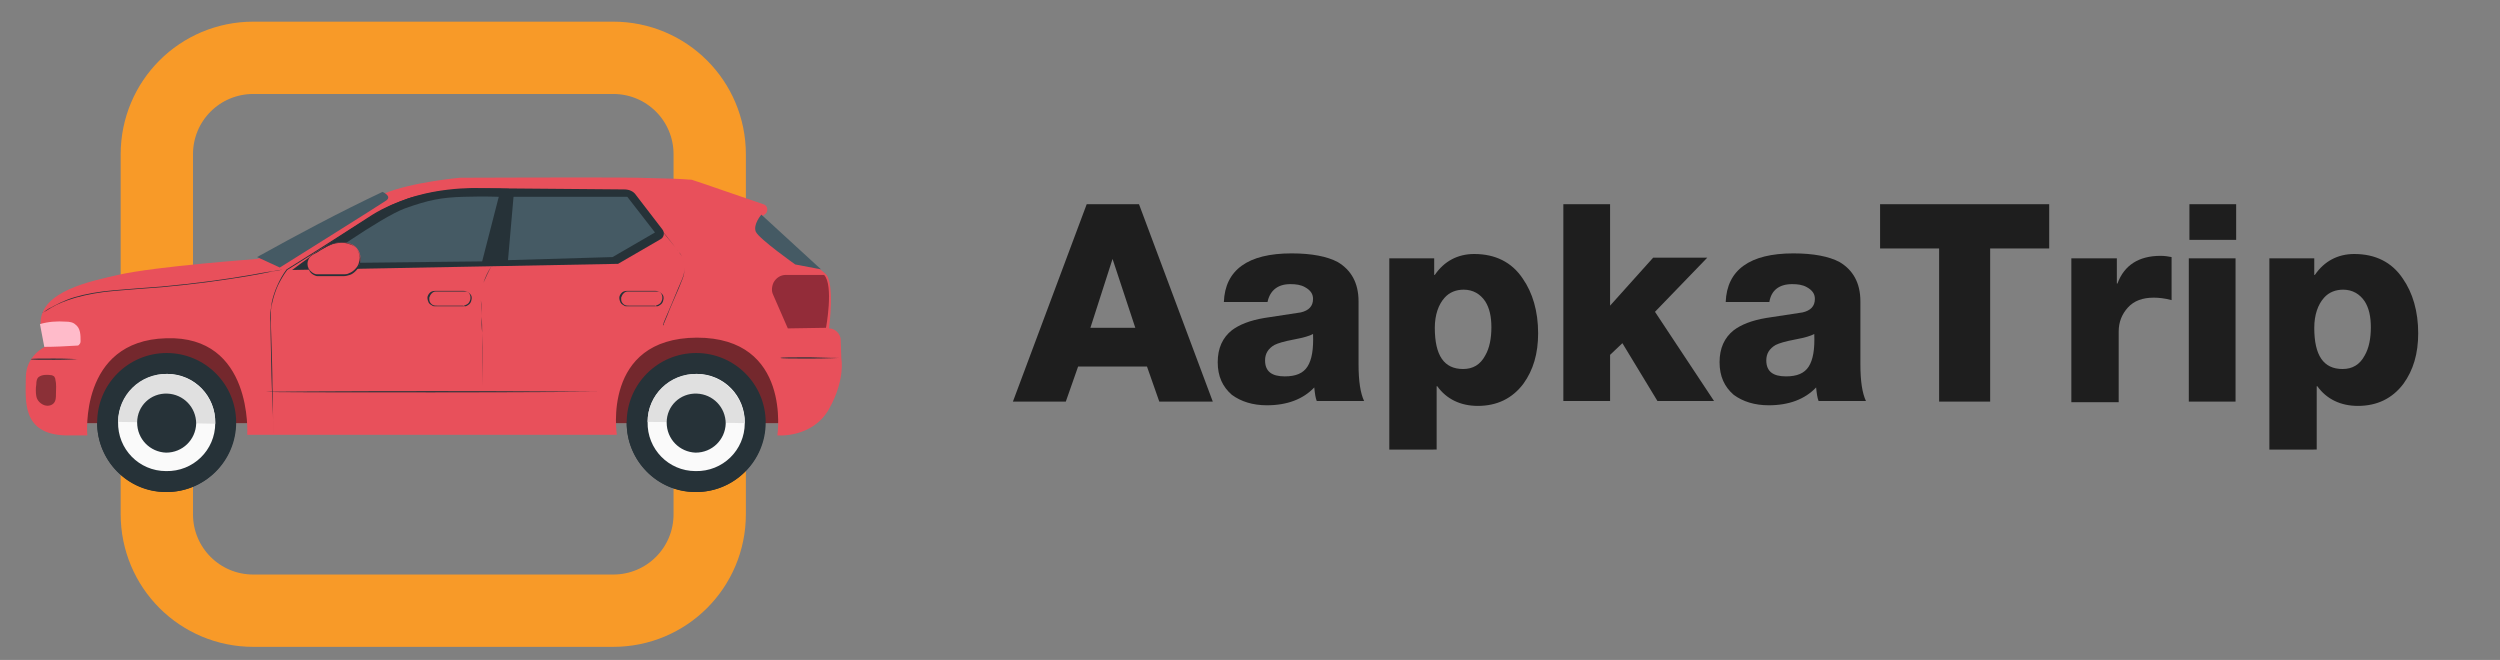 <?xml version="1.0" encoding="utf-8"?>
<!-- Generator: Adobe Illustrator 24.1.0, SVG Export Plug-In . SVG Version: 6.00 Build 0)  -->
<svg version="1.1" id="Layer_1" xmlns="http://www.w3.org/2000/svg" xmlns:xlink="http://www.w3.org/1999/xlink" x="0px" y="0px"
	 viewBox="0 0 406.5 107.3" style="enable-background:new 0 0 406.5 107.3;" xml:space="preserve">
<rect x="0" y="0" width="406.5" height="107.3" fill="#808080" stroke="none"/>
<style type="text/css">
	.st0{fill:none;stroke:#F89A28;stroke-width:11.759;stroke-miterlimit:10;}
	.st1{fill:#E8505B;}
	.st2{opacity:0.5;}
	.st3{fill:#263238;}
	.st4{fill:#FAFAFA;}
	.st5{fill:#E0E0E0;}
	.st6{opacity:0.4;}
	.st7{fill:#FFBBCA;}
	.st8{fill:#932C39;}
	.st9{fill:#455A64;}
	.st10{fill:none;stroke:#4E585D;stroke-width:1.052097e-02;stroke-miterlimit:10;}
	.st11{fill:#1E1E1E;}
</style>
<g>
	<path class="st0" d="M99.7,99.3H41.2c-8.7,0-15.7-7-15.7-15.7V25.1c0-8.7,7-15.7,15.7-15.7h58.5c8.7,0,15.7,7,15.7,15.7v58.5
		C115.4,92.3,108.4,99.3,99.7,99.3z"/>
	<g>
		<g>
			<g>
				<g>
					<rect x="11.4" y="51.7" class="st1" width="116.7" height="17.1"/>
				</g>
			</g>
			<g class="st2">
				<g>
					<rect x="11.4" y="51.7" width="116.7" height="17.1"/>
				</g>
			</g>
		</g>
		<g>
			<g>
				<g>
					<g>
						<g>
							<g>
								<g>
									<ellipse class="st3" cx="27.1" cy="68.7" rx="11.3" ry="11.3"/>
								</g>
							</g>
						</g>
					</g>
				</g>
			</g>
			<g>
				<g>
					<g>
						<g>
							<g>
								<g>
									<path class="st3" d="M15.8,68.6L15.8,68.6C15.7,74.8,20.7,80,26.9,80c6.2,0.1,11.3-4.9,11.4-11.1l0,0L15.8,68.6z"/>
								</g>
							</g>
						</g>
					</g>
				</g>
			</g>
			<g>
				<g>
					<g>
						<g>
							<g>
								<g>
									<path class="st4" d="M19.2,68.6c-0.1,4.4,3.4,8,7.8,8c4.4,0.1,8-3.4,8-7.8c0.1-4.4-3.4-8-7.8-8
										C22.8,60.8,19.3,64.3,19.2,68.6z"/>
								</g>
							</g>
						</g>
					</g>
				</g>
			</g>
			<g>
				<g>
					<g>
						<g>
							<g>
								<g>
									<path class="st5" d="M27.2,60.8c-4.4-0.1-8,3.4-8,7.8L35,68.9C35.1,64.5,31.6,60.9,27.2,60.8z"/>
								</g>
							</g>
						</g>
					</g>
				</g>
			</g>
			<g>
				<g>
					<g>
						<g>
							<g>
								<g>
									<path class="st3" d="M22.3,68.7c0,2.7,2.1,4.8,4.7,4.9c2.7,0,4.8-2.1,4.9-4.7c0-2.7-2.1-4.8-4.7-4.9
										C24.5,63.9,22.3,66,22.3,68.7z"/>
								</g>
							</g>
						</g>
					</g>
				</g>
			</g>
		</g>
		<g>
			<g>
				<g>
					<g>
						<g>
							<g>
								<g>
									<ellipse class="st3" cx="113.2" cy="68.7" rx="11.3" ry="11.3"/>
								</g>
							</g>
						</g>
					</g>
				</g>
			</g>
			<g>
				<g>
					<g>
						<g>
							<g>
								<g>
									<path class="st3" d="M101.9,68.6L101.9,68.6C101.8,74.8,106.8,80,113,80c6.2,0.1,11.3-4.9,11.4-11.1l0,0L101.9,68.6z"/>
								</g>
							</g>
						</g>
					</g>
				</g>
			</g>
			<g>
				<g>
					<g>
						<g>
							<g>
								<g>
									<path class="st4" d="M105.3,68.6c-0.1,4.4,3.4,8,7.8,8c4.4,0.1,8-3.4,8-7.8c0.1-4.4-3.4-8-7.8-8
										C108.9,60.8,105.3,64.3,105.3,68.6z"/>
								</g>
							</g>
						</g>
					</g>
				</g>
			</g>
			<g>
				<g>
					<g>
						<g>
							<g>
								<g>
									<path class="st5" d="M113.3,60.8c-4.4-0.1-8,3.4-8,7.8l15.8,0.2C121.1,64.5,117.7,60.9,113.3,60.8z"/>
								</g>
							</g>
						</g>
					</g>
				</g>
			</g>
			<g>
				<g>
					<g>
						<g>
							<g>
								<g>
									<path class="st3" d="M108.4,68.7c0,2.7,2.1,4.8,4.7,4.9c2.7,0,4.8-2.1,4.9-4.7c0-2.7-2.1-4.8-4.7-4.9
										C110.6,63.9,108.4,66,108.4,68.7z"/>
								</g>
							</g>
						</g>
					</g>
				</g>
			</g>
		</g>
		<g>
			<g>
				<path class="st1" d="M41.9,42.1c0,0-16.6,1.2-22.7,2.6c-4.3,1-12.7,2.6-12.6,7.9l0.7,3.8c0,0-3.1,1.4-3.1,5s-0.8,9.2,6.5,9.4
					c1.2,0,3.5,0,3.5,0S12.8,55.4,27,55c14.2-0.5,13.2,15.7,13.2,15.7h60.1c0,0-2.5-15.7,13-15.8c15.5,0,13.1,15.9,13.1,15.9
					s5.7,0.5,8.4-4.3s2-8.2,2-8.2l-0.1-3c0-1-0.9-1.9-1.9-1.9l0,0c0,0,1-7.6-0.6-8.9s-10.3-9.3-10.3-9.3l0.4-0.3
					c0.7-0.4,0.6-1.5-0.2-1.7c-3.3-1.1-9.8-3.4-11.4-3.9c-0.2-0.1-0.5-0.1-0.7-0.1c-0.9-0.1-3.5-0.2-8.3-0.3c-5.8-0.1-28.9,0-28.9,0
					s-7.9,0.7-12.4,2.6C57.9,33.4,41.9,42.1,41.9,42.1z"/>
			</g>
		</g>
		<g class="st6">
			<g>
				<g>
					<path d="M8.3,61c-0.6-0.1-1.5-0.1-2,0.3C6,61.5,5.9,62,5.9,62.5c-0.1,0.6-0.1,1.3,0,1.9s0.5,1.1,1.1,1.4s1.3,0.2,1.7-0.2
						c0.4-0.4,0.4-1,0.4-1.6c0-0.8,0.1-1.5-0.1-2.3c0-0.2-0.1-0.3-0.2-0.5C8.6,61.1,8.5,61,8.3,61"/>
				</g>
			</g>
		</g>
		<g>
			<g>
				<path class="st7" d="M7.2,56.4c1.8,0,3.5-0.1,5.2-0.2c0.2,0,0.4,0,0.5-0.2c0.2-0.2,0.2-0.4,0.2-0.6c0-0.9,0-2-0.8-2.6
					c-0.4-0.4-1-0.5-1.6-0.5c-1.4-0.1-2.9,0-4.2,0.4L7.2,56.4z"/>
			</g>
		</g>
		<g>
			<g>
				<g>
					<path class="st3" d="M44.4,70.5C44.4,70.5,44.4,70.5,44.4,70.5c0-0.2,0-0.3,0-0.5c0-0.3,0-0.8,0-1.5c0-1.3-0.1-3.1-0.2-5.5
						c-0.1-2.4-0.1-5.3-0.2-8.6c0-0.8,0-1.7-0.1-2.6c0-0.4,0-0.9,0.1-1.3c0-0.2,0.1-0.4,0.1-0.7c0-0.2,0.1-0.5,0.1-0.7
						c0.2-0.9,0.5-1.8,0.9-2.7s0.9-1.8,1.5-2.6l0,0l0,0c3.2-2,6.7-4.2,10.4-6.6c0.9-0.6,1.9-1.2,2.8-1.8c0.9-0.6,1.9-1.2,3-1.7
						c1-0.5,2.1-0.9,3.2-1.3c0.6-0.2,1.1-0.4,1.7-0.5s1.1-0.3,1.7-0.4c2.2-0.5,4.5-0.7,6.7-0.8s4.4-0.1,6.5,0h0.1v0.1
						c-1,4.5-1.9,8.7-2.8,12.5l0,0l0,0c-0.5,0.9-0.9,1.8-1.3,2.7c-0.3,0.9-0.5,1.9-0.4,2.8s0.1,1.8,0.1,2.7c0,0.9,0,1.7,0.1,2.6
						c0,3.3,0.1,6.2,0.1,8.6s0,4.2,0,5.5c0,0.6,0,1.1,0,1.5c0,0.2,0,0.3,0,0.4s0,0.1,0,0.1s0,0,0-0.1s0-0.2,0-0.4c0-0.3,0-0.8,0-1.5
						c0-1.3,0-3.1,0-5.5s0-5.3-0.1-8.6c0-0.8,0-1.7-0.1-2.6c0-0.9-0.1-1.8-0.1-2.7c-0.1-0.9,0.1-1.9,0.4-2.8
						c0.3-0.9,0.7-1.8,1.3-2.7l0,0c0.9-3.8,1.8-8,2.8-12.5v0.1c-2.1-0.1-4.3-0.1-6.5,0s-4.5,0.3-6.7,0.8c-0.6,0.1-1.2,0.3-1.7,0.4
						c-0.6,0.2-1.1,0.3-1.7,0.5c-1.1,0.4-2.2,0.8-3.2,1.3s-2,1-3,1.7c-0.9,0.6-1.9,1.2-2.8,1.8c-3.7,2.3-7.2,4.5-10.4,6.5l0,0
						c-0.6,0.8-1.1,1.7-1.5,2.5c-0.4,0.9-0.7,1.8-0.9,2.7c-0.5,1.8-0.2,3.6-0.2,5.2c0.1,3.3,0.2,6.2,0.2,8.6
						c0.1,2.4,0.1,4.2,0.1,5.5c0,0.6,0,1.1,0,1.5c0,0.2,0,0.3,0,0.4C44.4,70.4,44.4,70.5,44.4,70.5z"/>
				</g>
			</g>
		</g>
		<g>
			<g>
				<g>
					<path class="st3" d="M82.6,31.2L82.6,31.2c0.2,0,0.3,0,0.4,0c0.3,0,0.6,0,1.1,0c1,0,2.4,0,4.1-0.1c3.5-0.1,8.4-0.1,14-0.2l0,0
						l0,0c0.6,0.8,1.3,1.6,2,2.4c2,2.4,3.9,4.7,5.6,6.9c0.2,0.3,0.4,0.5,0.6,0.8s0.4,0.5,0.5,0.8c0.3,0.6,0.4,1.2,0.4,1.8
						s-0.1,1.2-0.3,1.7c-0.2,0.5-0.4,1-0.6,1.5c-0.8,1.9-1.5,3.4-1.9,4.5c-0.2,0.5-0.4,0.9-0.5,1.2c-0.1,0.1-0.1,0.2-0.1,0.3
						c0,0.1-0.1,0.1-0.1,0.1s0,0,0-0.1s0.1-0.2,0.1-0.3c0.1-0.3,0.3-0.7,0.5-1.2c0.5-1.1,1.1-2.6,1.9-4.5c0.4-1,1-2,1-3.2
						c0-0.6-0.1-1.2-0.4-1.8c-0.1-0.3-0.3-0.6-0.5-0.8c-0.2-0.3-0.4-0.5-0.6-0.8c-1.7-2.1-3.6-4.4-5.6-6.8c-0.7-0.8-1.3-1.6-2-2.4
						l0,0c-5.5,0.1-10.4,0.2-14,0.2c-1.8,0-3.2,0-4.1,0c-0.5,0-0.9,0-1.1,0C82.9,31.2,82.8,31.2,82.6,31.2L82.6,31.2z"/>
				</g>
			</g>
		</g>
		<g>
			<g>
				<g>
					<path class="st3" d="M75.5,49.8c0,0,0.1,0,0.2,0s0.3-0.1,0.4-0.2c0.2-0.1,0.4-0.3,0.5-0.6c0-0.1,0.1-0.3,0.1-0.5s0-0.3-0.1-0.5
						c-0.2-0.3-0.5-0.6-1-0.6c-0.4,0-0.9,0-1.4,0c-1,0-2.1,0-3.3,0c-0.3,0-0.5,0.1-0.7,0.3c-0.2,0.2-0.3,0.4-0.4,0.7
						c0,0.3,0,0.5,0.1,0.7s0.3,0.4,0.5,0.5s0.5,0.1,0.7,0.1s0.5,0,0.7,0c0.4,0,0.9,0,1.2,0c0.7,0,1.4,0,1.8,0c0.2,0,0.4,0,0.5,0
						C75.5,49.8,75.5,49.8,75.5,49.8s-0.1,0-0.2,0s-0.3,0-0.5,0c-0.4,0-1,0-1.8,0c-0.4,0-0.8,0-1.2,0c-0.2,0-0.5,0-0.7,0
						c-0.1,0-0.2,0-0.4,0c-0.1,0-0.3,0-0.4-0.1c-0.2-0.1-0.5-0.3-0.6-0.5s-0.2-0.5-0.2-0.8s0.2-0.6,0.4-0.8c0.2-0.2,0.5-0.3,0.8-0.3
						c1.2,0,2.3,0,3.3,0c0.5,0,1,0,1.4,0c0.5,0,0.9,0.3,1,0.6c0.1,0.2,0.1,0.4,0.1,0.5c0,0.2,0,0.3-0.1,0.5
						c-0.1,0.3-0.3,0.5-0.5,0.6s-0.4,0.2-0.5,0.2C75.6,49.8,75.5,49.8,75.5,49.8z"/>
				</g>
			</g>
		</g>
		<g>
			<g>
				<g>
					<path class="st3" d="M106.7,49.8c0,0,0.1,0,0.2,0s0.3-0.1,0.4-0.2c0.2-0.1,0.4-0.3,0.5-0.6c0-0.1,0.1-0.3,0.1-0.5
						s0-0.3-0.1-0.5c-0.2-0.3-0.5-0.6-1-0.6c-0.4,0-0.9,0-1.4,0c-1,0-2.1,0-3.3,0c-0.3,0-0.5,0.1-0.7,0.3c-0.2,0.2-0.3,0.4-0.4,0.7
						c0,0.3,0,0.5,0.1,0.7s0.3,0.4,0.5,0.5s0.5,0.1,0.7,0.1s0.5,0,0.7,0c0.4,0,0.9,0,1.2,0c0.7,0,1.4,0,1.8,0c0.2,0,0.4,0,0.5,0
						C106.6,49.8,106.7,49.8,106.7,49.8s-0.1,0-0.2,0s-0.3,0-0.5,0c-0.4,0-1,0-1.8,0c-0.4,0-0.8,0-1.2,0c-0.2,0-0.5,0-0.7,0
						c-0.1,0-0.2,0-0.4,0c-0.1,0-0.3,0-0.4-0.1c-0.2-0.1-0.5-0.3-0.6-0.5s-0.2-0.5-0.2-0.8s0.2-0.6,0.4-0.8c0.2-0.2,0.5-0.3,0.8-0.3
						c1.2,0,2.3,0,3.3,0c0.5,0,1,0,1.4,0c0.5,0,0.9,0.3,1,0.6c0.1,0.2,0.1,0.4,0.1,0.5c0,0.2,0,0.3-0.1,0.5
						c-0.1,0.3-0.3,0.5-0.5,0.6s-0.4,0.2-0.5,0.2C106.7,49.8,106.7,49.8,106.7,49.8z"/>
				</g>
			</g>
		</g>
		<g>
			<g>
				<path class="st8" d="M134,44.7h-6.2c-0.9,0-1.6,0.5-2,1.2l0,0c-0.3,0.6-0.4,1.4-0.1,2l2.4,5.5l6.2-0.1
					C134.3,53.4,135.6,46.4,134,44.7z"/>
			</g>
		</g>
		<g>
			<g>
				<path class="st3" d="M47.5,43.9l32.1-0.6l20.9-0.4l6.9-4c0.6-0.3,0.7-1.1,0.3-1.6l-4.3-5.6c-0.4-0.6-1.1-0.9-1.9-0.9l-23.4-0.2
					c0,0-8.8-0.5-15.7,3.4C55.1,38.1,47.5,43.9,47.5,43.9z"/>
			</g>
		</g>
		<g>
			<g>
				<path class="st9" d="M62.2,31.2c0,0,1.6,0.7,0.6,1.4S45.5,43.5,45.5,43.5l-3.7-1.7C48.3,38.2,55,34.6,62.2,31.2z"/>
			</g>
		</g>
		<g>
			<g>
				<g>
					<path class="st3" d="M46,43.8C46,43.8,46,43.8,46,43.8c-0.2,0-0.3,0-0.4,0.1C45.3,44,45,44,44.5,44.1c-1,0.2-2.4,0.5-4.2,0.8
						c-3.6,0.6-8.5,1.3-14,1.8c-1.4,0.1-2.7,0.2-4,0.3s-2.6,0.2-3.7,0.3c-2.4,0.2-4.5,0.6-6.3,1.1c-1.7,0.5-3.1,1.1-3.9,1.6
						c-0.4,0.2-0.8,0.5-1,0.6C7.1,50.7,7,50.8,7,50.8c-0.1,0-0.1,0.1-0.1,0.1s0,0,0.1-0.1c0.1,0,0.1-0.1,0.3-0.2
						c0.2-0.1,0.5-0.4,1-0.6c0.9-0.5,2.2-1.2,3.9-1.7s3.9-0.9,6.3-1.1c1.2-0.1,2.4-0.2,3.7-0.3c1.3-0.1,2.6-0.2,4-0.3
						c5.5-0.5,10.5-1.2,14-1.8c1.8-0.3,3.2-0.6,4.2-0.7c0.5-0.1,0.9-0.2,1.1-0.2c0.1,0,0.2,0,0.3-0.1C45.9,43.8,46,43.8,46,43.8z"/>
				</g>
			</g>
		</g>
		<g>
			<g>
				<g>
					<path class="st3" d="M136.5,58.2c0,0-2.1,0.1-4.8,0.1c-2.6,0-4.8,0-4.8-0.1s2.1-0.1,4.8-0.1C134.3,58.2,136.5,58.2,136.5,58.2z
						"/>
				</g>
			</g>
		</g>
		<g>
			<g>
				<g>
					<path class="st3" d="M97.3,63.7c0,0-12.1,0.1-27,0.1s-27,0-27-0.1c0,0,12.1-0.1,27-0.1S97.3,63.7,97.3,63.7z"/>
				</g>
			</g>
		</g>
		<g>
			<g>
				<g>
					<path class="st3" d="M12.6,58.4c0,0-1.7,0.1-3.8,0.1S5,58.5,5,58.4s1.7-0.1,3.8-0.1S12.6,58.4,12.6,58.4z"/>
				</g>
			</g>
		</g>
		<g>
			<g>
				<path class="st9" d="M123.8,34.9c0,0-1.4,1.6-0.9,2.8c0.6,1.2,6.4,5.3,6.4,5.3l4.2,0.8L123.8,34.9z"/>
			</g>
		</g>
		<g>
			<g>
				<polygon class="st9" points="83.5,32 82.6,42.3 99.6,41.8 106.5,37.8 102,32 				"/>
			</g>
		</g>
		<g>
			<g>
				<path class="st9" d="M51.5,42.8c0,0,10.3-7.4,14.3-8.9c3.9-1.4,6-1.8,9.6-1.9c3.5-0.1,5.7,0,5.7,0l-2.7,10.5L51.5,42.8z"/>
			</g>
		</g>
		<g>
			<g>
				<g>
					<path class="st1" d="M50,42.9L50,42.9c0-0.7,0.4-1.3,0.9-1.6l2.4-1.3c0.7-0.4,1.4-0.6,2.2-0.6l0,0c0.5,0,1,0.1,1.4,0.2
						c1,0.3,1.7,1.3,1.7,2.3l0,0c0.1,1.5-1.1,2.7-2.6,2.7h-4.2C50.8,44.7,50,43.9,50,42.9z"/>
				</g>
			</g>
			<g>
				<g>
					<g>
						<path class="st3" d="M50,42.9c0,0,0,0.1,0,0.2c0,0.1,0.1,0.4,0.2,0.6c0.1,0.2,0.4,0.5,0.7,0.7c0.2,0.1,0.4,0.2,0.6,0.2
							c0.2,0,0.5,0,0.7,0c1,0,2.2,0,3.6,0c0.3,0,0.7,0,1-0.2c0.3-0.1,0.6-0.3,0.9-0.6c0.3-0.3,0.5-0.6,0.6-0.9
							c0.1-0.3,0.2-0.7,0.2-1.1c-0.1-0.8-0.5-1.5-1.1-1.9c-0.3-0.2-0.6-0.3-1-0.4c-0.3-0.1-0.7-0.1-1-0.1c-0.7,0-1.3,0.1-1.8,0.4
							c-0.3,0.1-0.5,0.3-0.8,0.4c-0.2,0.1-0.5,0.3-0.7,0.4c-0.4,0.2-0.9,0.5-1.2,0.7c-0.4,0.2-0.6,0.5-0.7,0.7
							c-0.1,0.3-0.2,0.5-0.2,0.7C50,42.8,50,42.9,50,42.9s0-0.1,0-0.2c0-0.1,0.1-0.4,0.2-0.6c0.1-0.3,0.4-0.5,0.7-0.7
							c0.4-0.2,0.8-0.4,1.2-0.7c0.2-0.1,0.5-0.3,0.7-0.4c0.2-0.1,0.5-0.3,0.8-0.4c0.6-0.3,1.2-0.4,1.9-0.4c0.3,0,0.7,0,1,0.1
							s0.7,0.2,1,0.4c0.6,0.4,1,1.2,1.1,2c0,0.4,0,0.8-0.2,1.2c-0.1,0.4-0.4,0.7-0.6,0.9c-0.3,0.3-0.6,0.5-0.9,0.6
							c-0.3,0.1-0.7,0.2-1,0.2c-1.4,0-2.6,0-3.6,0c-0.3,0-0.5,0-0.7,0s-0.4-0.1-0.6-0.2c-0.4-0.2-0.6-0.5-0.7-0.7
							c-0.2-0.5-0.3-0.7-0.3-0.9C50,43,50,42.9,50,42.9z"/>
					</g>
				</g>
			</g>
		</g>
		<g>
			<g>
				<g>
					<path class="st10" d="M32.5,51.6"/>
				</g>
			</g>
		</g>
	</g>
</g>
<g>
	<path class="st11" d="M164.7,65.3l12-32.1h8.5l12,32.1h-8.7l-2-5.7h-11.2l-2,5.7H164.7z M180.9,42.1l-3.6,11.2h7.3L180.9,42.1
		L180.9,42.1z"/>
	<path class="st11" d="M206.1,49.1H199c0.2-5.2,3.9-7.9,11-7.9c3.3,0,5.8,0.5,7.5,1.4c2.2,1.3,3.4,3.4,3.4,6.4v10.2
		c0,2.8,0.3,4.7,0.9,6h-7.7c-0.2-0.5-0.3-1.2-0.4-2.2c-1.8,1.9-4.4,2.9-7.7,2.9c-2.3,0-4.2-0.6-5.7-1.7c-1.5-1.3-2.3-3-2.3-5.3
		c0-2.3,0.8-4,2.3-5.2c1.2-0.9,2.9-1.6,5.3-2c2-0.3,3.9-0.6,5.9-0.9c1.3-0.3,2-1,2-2.2c0-0.8-0.4-1.4-1.3-1.9
		c-0.7-0.4-1.5-0.5-2.4-0.5C207.8,46.2,206.5,47.2,206.1,49.1z M205.7,58.6c0,1.8,1.1,2.6,3.2,2.6c1.8,0,3-0.5,3.7-1.6
		c0.7-1.1,1-2.8,0.9-5.3c-0.5,0.3-1.5,0.6-3.1,0.9c-1.6,0.3-2.6,0.6-3.2,0.9C206.2,56.7,205.7,57.5,205.7,58.6z"/>
	<path class="st11" d="M225.9,73.1V42h7.3v2.7h0.1c1.5-2.2,3.7-3.4,6.4-3.4c3.4,0,6.1,1.3,7.9,4c1.6,2.3,2.5,5.3,2.5,8.9
		c0,3.3-0.8,6-2.4,8.2c-1.8,2.4-4.3,3.6-7.4,3.6c-2.8,0-5.1-1.1-6.6-3.2h-0.1v10.3H225.9z M238,47.1c-1.2,0-2.3,0.4-3.1,1.3
		c-1,1.1-1.6,2.8-1.6,4.9c0,4.5,1.5,6.7,4.6,6.7c1.6,0,2.8-0.7,3.6-2.2c0.7-1.2,1-2.8,1-4.6c0-1.7-0.3-3.1-1-4.2
		C240.7,47.8,239.5,47.1,238,47.1z"/>
	<path class="st11" d="M254.2,65.3V33.2h7.6v16.5l7-7.8h8.8l-8.5,8.8l9.6,14.5h-9.2l-5.7-9.4l-2,1.9v7.5H254.2z"/>
	<path class="st11" d="M287.7,49.1h-7.1c0.2-5.2,3.9-7.9,11-7.9c3.3,0,5.8,0.5,7.5,1.4c2.2,1.3,3.4,3.4,3.4,6.4v10.2
		c0,2.8,0.3,4.7,0.9,6h-7.7c-0.2-0.5-0.3-1.2-0.4-2.2c-1.8,1.9-4.4,2.9-7.7,2.9c-2.3,0-4.2-0.6-5.7-1.7c-1.5-1.3-2.3-3-2.3-5.3
		c0-2.3,0.8-4,2.3-5.2c1.2-0.9,2.9-1.6,5.3-2c2-0.3,3.9-0.6,5.9-0.9c1.3-0.3,2-1,2-2.2c0-0.8-0.4-1.4-1.3-1.9
		c-0.7-0.4-1.5-0.5-2.4-0.5C289.3,46.2,288,47.2,287.7,49.1z M287.2,58.6c0,1.8,1.1,2.6,3.2,2.6c1.8,0,3-0.5,3.7-1.6
		c0.7-1.1,1-2.8,0.9-5.3c-0.5,0.3-1.5,0.6-3.1,0.9c-1.6,0.3-2.6,0.6-3.2,0.9C287.7,56.7,287.2,57.5,287.2,58.6z"/>
	<path class="st11" d="M333.2,33.2v7.2h-9.6v24.9h-8.3V40.4h-9.6v-7.2H333.2z"/>
	<path class="st11" d="M336.8,65.3V42h7.4v4.1h0.1c1.1-3,3.5-4.5,7-4.5c0.7,0,1.3,0.1,1.8,0.2v7c-1.1-0.3-2.1-0.4-2.9-0.4
		c-1.8,0-3.2,0.5-4.2,1.6c-1,1.1-1.5,2.4-1.5,3.9v11.5H336.8z"/>
	<path class="st11" d="M363.6,33.2V39h-7.6v-5.8H363.6z M355.9,65.3V42h7.6v23.3H355.9z"/>
	<path class="st11" d="M369,73.1V42h7.3v2.7h0.1c1.5-2.2,3.7-3.4,6.4-3.4c3.4,0,6.1,1.3,7.9,4c1.6,2.3,2.5,5.3,2.5,8.9
		c0,3.3-0.8,6-2.4,8.2c-1.8,2.4-4.3,3.6-7.4,3.6c-2.8,0-5.1-1.1-6.6-3.2h-0.1v10.3H369z M381,47.1c-1.2,0-2.3,0.4-3.1,1.3
		c-1,1.1-1.6,2.8-1.6,4.9c0,4.5,1.5,6.7,4.6,6.7c1.6,0,2.8-0.7,3.6-2.2c0.7-1.2,1-2.8,1-4.6c0-1.7-0.3-3.1-1-4.2
		C383.7,47.8,382.5,47.1,381,47.1z"/>
</g>
</svg>
